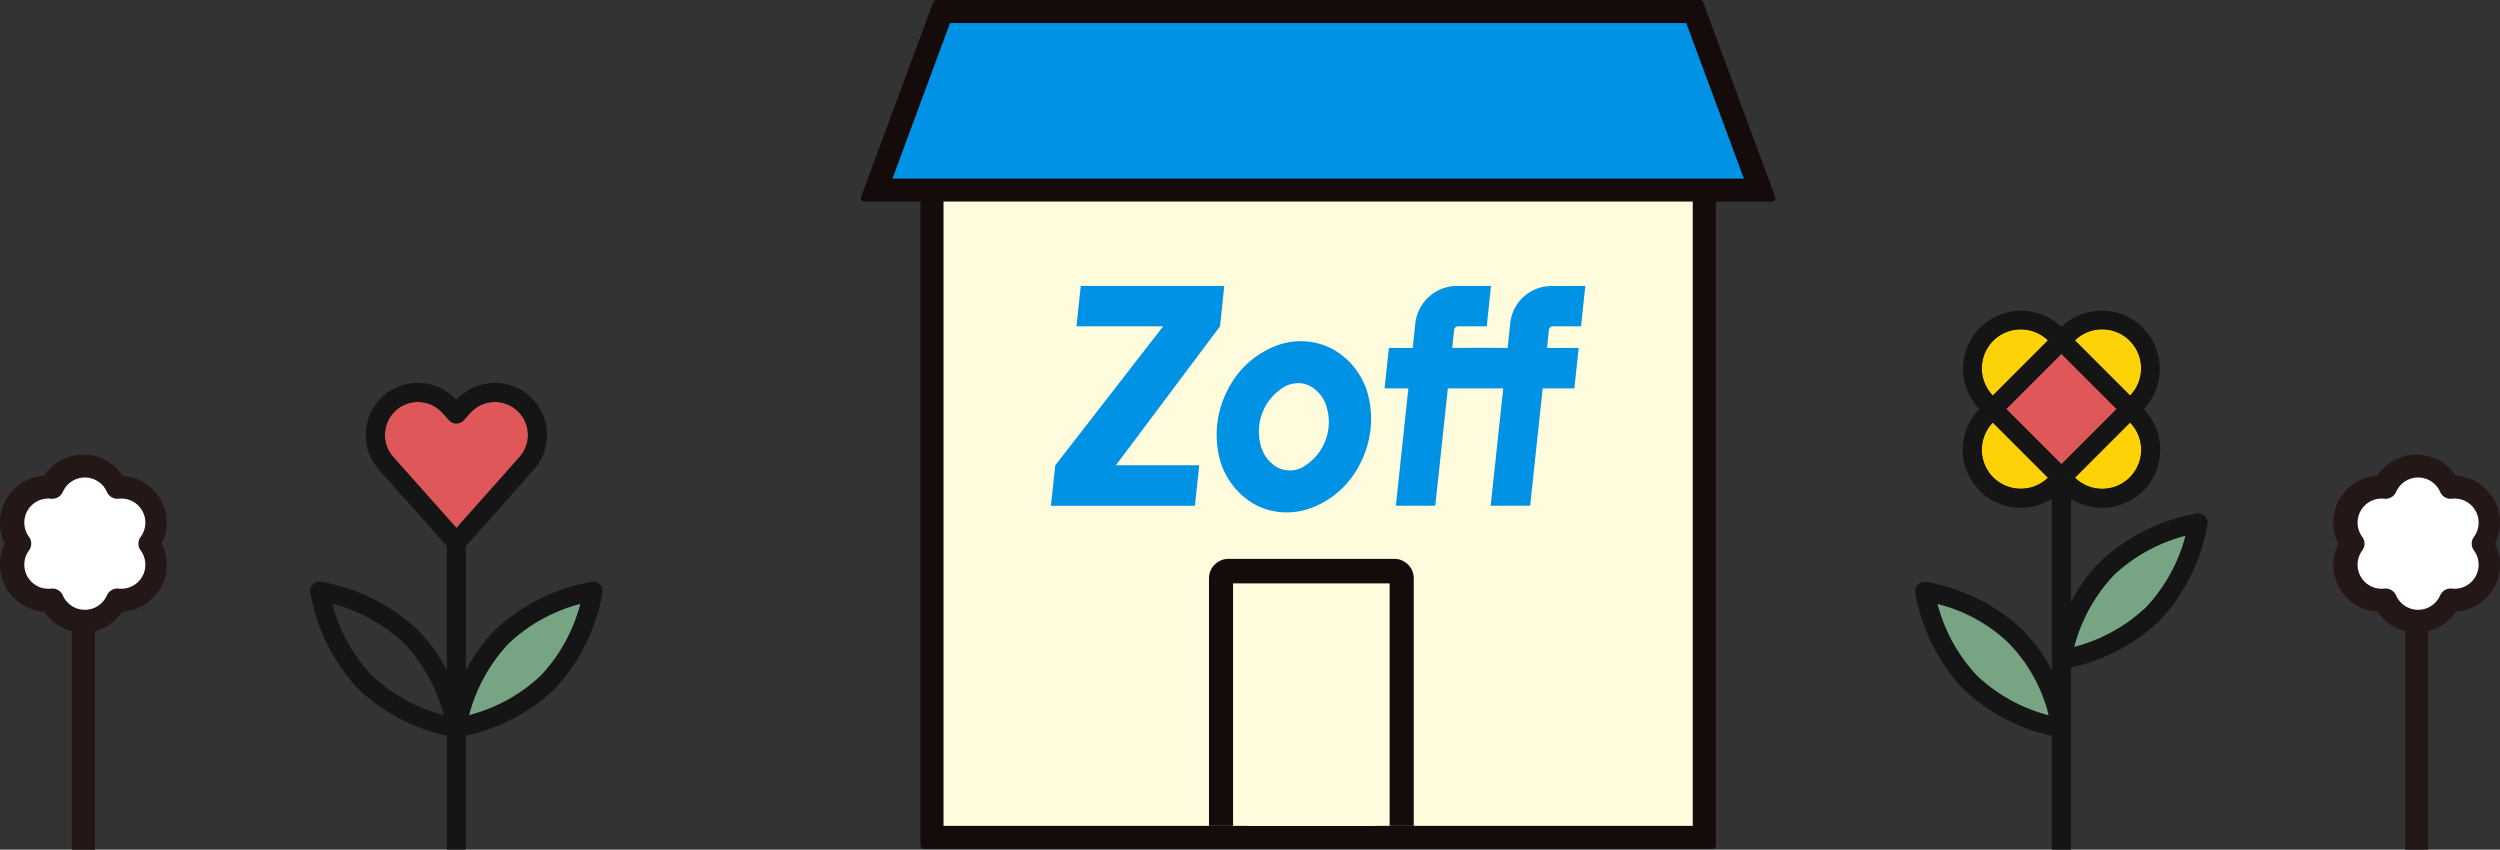 <svg xmlns="http://www.w3.org/2000/svg" width="205.36" height="69.797"><rect width="100%" height="100%" fill="#333333" stroke="none"/><defs><clipPath id="a"><path data-name="長方形 1065" fill="none" d="M0 0h155.866v69.797H0z"/></clipPath><clipPath id="b"><path data-name="長方形 1284" fill="none" d="M0 0h13.696v32.449H0z"/></clipPath></defs><g data-name="グループ 1535"><g data-name="グループ 1252" transform="translate(25.481)" clip-path="url(#a)"><path data-name="パス 2663" d="M17.24 33.979a2.715 2.715 0 0 0-2.025-.959h-.045a2.71 2.71 0 0 0-2.01.892l-.569.626a.809.809 0 0 1-1.161 0l-.569-.626a2.715 2.715 0 0 0-2.01-.892h-.045a2.715 2.715 0 0 0-1.984 4.517l5.189 5.838 5.189-5.838a2.727 2.727 0 0 0 .041-3.559" fill="#df5759"/><path data-name="パス 2664" d="M13.047 58.755a13.565 13.565 0 0 0 5.9-3.255 13.583 13.583 0 0 0 3.255-5.906 13.59 13.59 0 0 0-5.902 3.251 13.54 13.54 0 0 0-3.253 5.91" fill="#77a483"/><path data-name="パス 2665" d="M23.127 47.787a15.47 15.47 0 0 0-7.935 3.956 13.34 13.34 0 0 0-2.4 3.331V44.853l5.577-6.275a4.281 4.281 0 0 0-6.36-5.732 4.281 4.281 0 0 0-6.36 5.732l5.576 6.275v10.22a13.367 13.367 0 0 0-2.4-3.331 15.47 15.47 0 0 0-7.93-3.955.782.782 0 0 0-.887.887 15.47 15.47 0 0 0 3.956 7.935 15.306 15.306 0 0 0 7.263 3.826v9.352h1.567v-9.352a15.308 15.308 0 0 0 7.264-3.826 15.482 15.482 0 0 0 3.956-7.935.782.782 0 0 0-.887-.887M5.071 55.501a13.579 13.579 0 0 1-3.255-5.907 13.526 13.526 0 0 1 5.906 3.256 13.567 13.567 0 0 1 3.254 5.9 13.567 13.567 0 0 1-5.9-3.254m6.939-12.124-5.193-5.833a2.714 2.714 0 0 1 1.984-4.517h.045a2.713 2.713 0 0 1 2.01.891l.569.627a.809.809 0 0 0 1.161 0l.569-.627a2.709 2.709 0 0 1 2.01-.891h.045a2.714 2.714 0 0 1 1.985 4.517Zm6.935 12.129a13.593 13.593 0 0 1-5.907 3.255A13.526 13.526 0 0 1 16.3 52.85a13.586 13.586 0 0 1 5.9-3.255 13.564 13.564 0 0 1-3.254 5.906" fill="#151515"/><path data-name="パス 2666" d="M50.421 69.731a.292.292 0 0 1-.292-.29V16.568h-4.607a.291.291 0 0 1-.238-.125.287.287 0 0 1-.035-.264L51.172.19a.285.285 0 0 1 .272-.189h62.706a.286.286 0 0 1 .272.188l5.921 15.988a.287.287 0 0 1-.032.266.292.292 0 0 1-.241.125h-4.605v52.873a.292.292 0 0 1-.29.29Z" fill="#140b0a"/><path data-name="長方形 1062" fill="#fffbdd" d="M52.024 16.556h61.546v51.282H52.024z"/><path data-name="パス 2667" d="M115.173 14.672h2.595l-4.733-12.778H52.559l-4.733 12.778h67.347Z" fill="#0092e5"/><path data-name="パス 2668" d="M87.444 67.838H77.033V49.11h10.411Zm3.206 0V47.507a1.6 1.6 0 0 0-1.6-1.6H75.43a1.6 1.6 0 0 0-1.6 1.6v20.331" fill="#140b0a"/><path data-name="長方形 1063" fill="#fffbdd" d="M75.808 47.922h12.861v19.917H75.808z"/><path data-name="パス 2669" d="M80.199 42.091a5.457 5.457 0 0 1-2.606-.656 6.1 6.1 0 0 1-3-4.282 7.963 7.963 0 0 1 .812-5.2 7.386 7.386 0 0 1 3.9-3.534 5.636 5.636 0 0 1 4.708.269 6.1 6.1 0 0 1 3 4.282 7.963 7.963 0 0 1-.812 5.2 7.378 7.378 0 0 1-3.9 3.532 6.02 6.02 0 0 1-2.1.389m.852-10.613a2.491 2.491 0 0 0-.855.2 4.259 4.259 0 0 0-2.148 4.777 2.882 2.882 0 0 0 1.467 1.976 2.237 2.237 0 0 0 1.888.008 4.259 4.259 0 0 0 2.148-4.777 2.882 2.882 0 0 0-1.467-1.976 2.13 2.13 0 0 0-1.033-.21" fill="#0092e5"/><path data-name="パス 2670" d="m74.739 26.805-8.56 11.416h6.851l-.355 3.325H60.846l.357-3.321 8.859-11.416h-7.116l.349-3.321h11.79Z" fill="#0092e5"/><path data-name="パス 2671" d="m104.742 23.485-.35 3.321h-2.313a.333.333 0 0 0-.33.3l-.15 1.475h2.6l-.357 3.321h-2.6l-1.031 9.642h-3.243l1.033-9.637h-4.55l-1.033 9.637h-3.236l1.025-9.637-1.953-.007.355-3.321h1.959l.21-2a3.459 3.459 0 0 1 3.44-3.093h2.777l-.348 3.321h-2.35a.333.333 0 0 0-.332.3l-.154 1.474 2.514-.013h.116l1.919.013.212-1.986a3.409 3.409 0 0 1 3.375-3.1Z" fill="#0092e5"/><path data-name="パス 2672" d="M144.965 39.24a3.204 3.204 0 0 0 4.531-4.531Z" fill="#fdd206"/><path data-name="パス 2673" d="M133.661 49.604a13.579 13.579 0 0 0 3.255 5.907 13.545 13.545 0 0 0 5.906 3.258 13.576 13.576 0 0 0-3.255-5.909 13.54 13.54 0 0 0-5.906-3.257" fill="#77a483"/><path data-name="パス 2674" d="M149.465 27.991a3.2 3.2 0 0 0-4.5-.031l4.529 4.531a3.209 3.209 0 0 0-.031-4.5" fill="#fdd206"/><path data-name="パス 2675" d="M138.246 39.211a3.208 3.208 0 0 0 4.5.029l-4.529-4.529a3.208 3.208 0 0 0 .029 4.5" fill="#fdd206"/><path data-name="パス 2676" d="M142.746 27.962a3.208 3.208 0 0 0-4.5.031 3.209 3.209 0 0 0-.031 4.5Z" fill="#fdd206"/><path data-name="長方形 1064" fill="#df5759" d="m139.322 33.601 4.533-4.533 4.534 4.533-4.534 4.533z"/><path data-name="パス 2677" d="M144.89 53.151a13.585 13.585 0 0 0 5.906-3.254 13.557 13.557 0 0 0 3.257-5.907 13.589 13.589 0 0 0-5.909 3.255 13.585 13.585 0 0 0-3.254 5.906" fill="#77a483"/><path data-name="パス 2678" d="M154.972 42.183a15.47 15.47 0 0 0-7.935 3.956 13.374 13.374 0 0 0-2.4 3.331v-8.5a4.77 4.77 0 0 0 5.963-7.368 4.771 4.771 0 0 0-6.746-6.746 4.771 4.771 0 0 0-6.746 6.746 4.77 4.77 0 0 0 5.963 7.367v14.116a13.4 13.4 0 0 0-2.4-3.333 15.482 15.482 0 0 0-7.935-3.956.782.782 0 0 0-.887.887 15.466 15.466 0 0 0 3.956 7.935 15.308 15.308 0 0 0 7.264 3.828v9.351h1.566V54.832a15.3 15.3 0 0 0 7.264-3.826 15.47 15.47 0 0 0 3.956-7.935.782.782 0 0 0-.887-.887m-18.049 13.327a13.565 13.565 0 0 1-3.255-5.907 12.134 12.134 0 0 1 9.155 9.165 13.545 13.545 0 0 1-5.906-3.258m12.549-16.3a3.2 3.2 0 0 1-4.5.031l4.531-4.531a3.209 3.209 0 0 1-.031 4.5m-2.263-12.159a3.184 3.184 0 0 1 2.266.94 3.21 3.21 0 0 1 .031 4.5l-4.531-4.531a3.183 3.183 0 0 1 2.234-.909m-8.952.939a3.208 3.208 0 0 1 4.5-.031l-4.528 4.532a3.209 3.209 0 0 1 .031-4.5m0 11.22a3.208 3.208 0 0 1-.031-4.5l4.531 4.531a3.209 3.209 0 0 1-4.5-.031m5.609-1.076-4.54-4.535 4.533-4.533 4.533 4.533Zm6.939 11.763a13.571 13.571 0 0 1-5.906 3.254 13.586 13.586 0 0 1 3.255-5.9 13.565 13.565 0 0 1 5.908-3.255 13.54 13.54 0 0 1-3.257 5.906" fill="#151515"/></g><g data-name="グループ 1534"><g data-name="グループ 1532"><g data-name="グループ 1531" transform="translate(0 37.348)" clip-path="url(#b)"><path data-name="パス 3570" d="M11.554 4.594a1.976 1.976 0 0 0-1.932-.976.939.939 0 0 1-.963-.556 1.977 1.977 0 0 0-3.623 0 .937.937 0 0 1-.963.556 1.977 1.977 0 0 0-1.811 3.137.937.937 0 0 1 0 1.112 1.976 1.976 0 0 0 1.811 3.136c.034 0 .069-.006.1-.006a.937.937 0 0 1 .859.562 1.977 1.977 0 0 0 3.623 0 .939.939 0 0 1 .963-.556 1.976 1.976 0 0 0 1.811-3.136.937.937 0 0 1 0-1.112 1.98 1.98 0 0 0 .121-2.161" fill="#fdf1e2"/><path data-name="パス 3571" d="M13.18 3.656a3.856 3.856 0 0 0-3.113-1.92 3.852 3.852 0 0 0-6.438 0A3.853 3.853 0 0 0 .41 7.312a3.853 3.853 0 0 0 3.22 5.576 3.857 3.857 0 0 0 2.28 1.619V32.45h1.877V14.507a3.86 3.86 0 0 0 2.28-1.619 3.853 3.853 0 0 0 3.22-5.576 3.857 3.857 0 0 0-.106-3.656" fill="#231815"/><path data-name="パス 3572" d="M11.555 7.866a1.976 1.976 0 0 1-1.811 3.136.94.94 0 0 0-.963.556 1.976 1.976 0 0 1-3.622 0 .941.941 0 0 0-.86-.562c-.034 0-.069 0-.1.006a1.976 1.976 0 0 1-1.816-3.136.937.937 0 0 0 0-1.112 1.976 1.976 0 0 1 1.812-3.136.943.943 0 0 0 .964-.556 1.976 1.976 0 0 1 3.622 0 .942.942 0 0 0 .963.556 1.976 1.976 0 0 1 1.811 3.136.937.937 0 0 0 0 1.112" fill="#fff"/></g></g><g data-name="グループ 1533"><g data-name="グループ 1531" transform="translate(191.664 37.348)" clip-path="url(#b)"><path data-name="パス 3570" d="M11.554 4.594a1.976 1.976 0 0 0-1.932-.976.939.939 0 0 1-.963-.556 1.977 1.977 0 0 0-3.623 0 .937.937 0 0 1-.963.556 1.977 1.977 0 0 0-1.811 3.137.937.937 0 0 1 0 1.112 1.976 1.976 0 0 0 1.811 3.136c.034 0 .069-.006.1-.006a.937.937 0 0 1 .859.562 1.977 1.977 0 0 0 3.623 0 .939.939 0 0 1 .963-.556 1.976 1.976 0 0 0 1.811-3.136.937.937 0 0 1 0-1.112 1.98 1.98 0 0 0 .121-2.161" fill="#fdf1e2"/><path data-name="パス 3571" d="M13.18 3.656a3.856 3.856 0 0 0-3.113-1.92 3.852 3.852 0 0 0-6.438 0A3.853 3.853 0 0 0 .41 7.312a3.853 3.853 0 0 0 3.22 5.576 3.857 3.857 0 0 0 2.28 1.619V32.45h1.877V14.507a3.86 3.86 0 0 0 2.28-1.619 3.853 3.853 0 0 0 3.22-5.576 3.857 3.857 0 0 0-.106-3.656" fill="#231815"/><path data-name="パス 3572" d="M11.555 7.866a1.976 1.976 0 0 1-1.811 3.136.94.94 0 0 0-.963.556 1.976 1.976 0 0 1-3.622 0 .941.941 0 0 0-.86-.562c-.034 0-.069 0-.1.006a1.976 1.976 0 0 1-1.816-3.136.937.937 0 0 0 0-1.112 1.976 1.976 0 0 1 1.812-3.136.943.943 0 0 0 .964-.556 1.976 1.976 0 0 1 3.622 0 .942.942 0 0 0 .963.556 1.976 1.976 0 0 1 1.811 3.136.937.937 0 0 0 0 1.112" fill="#fff"/></g></g></g></g></svg>